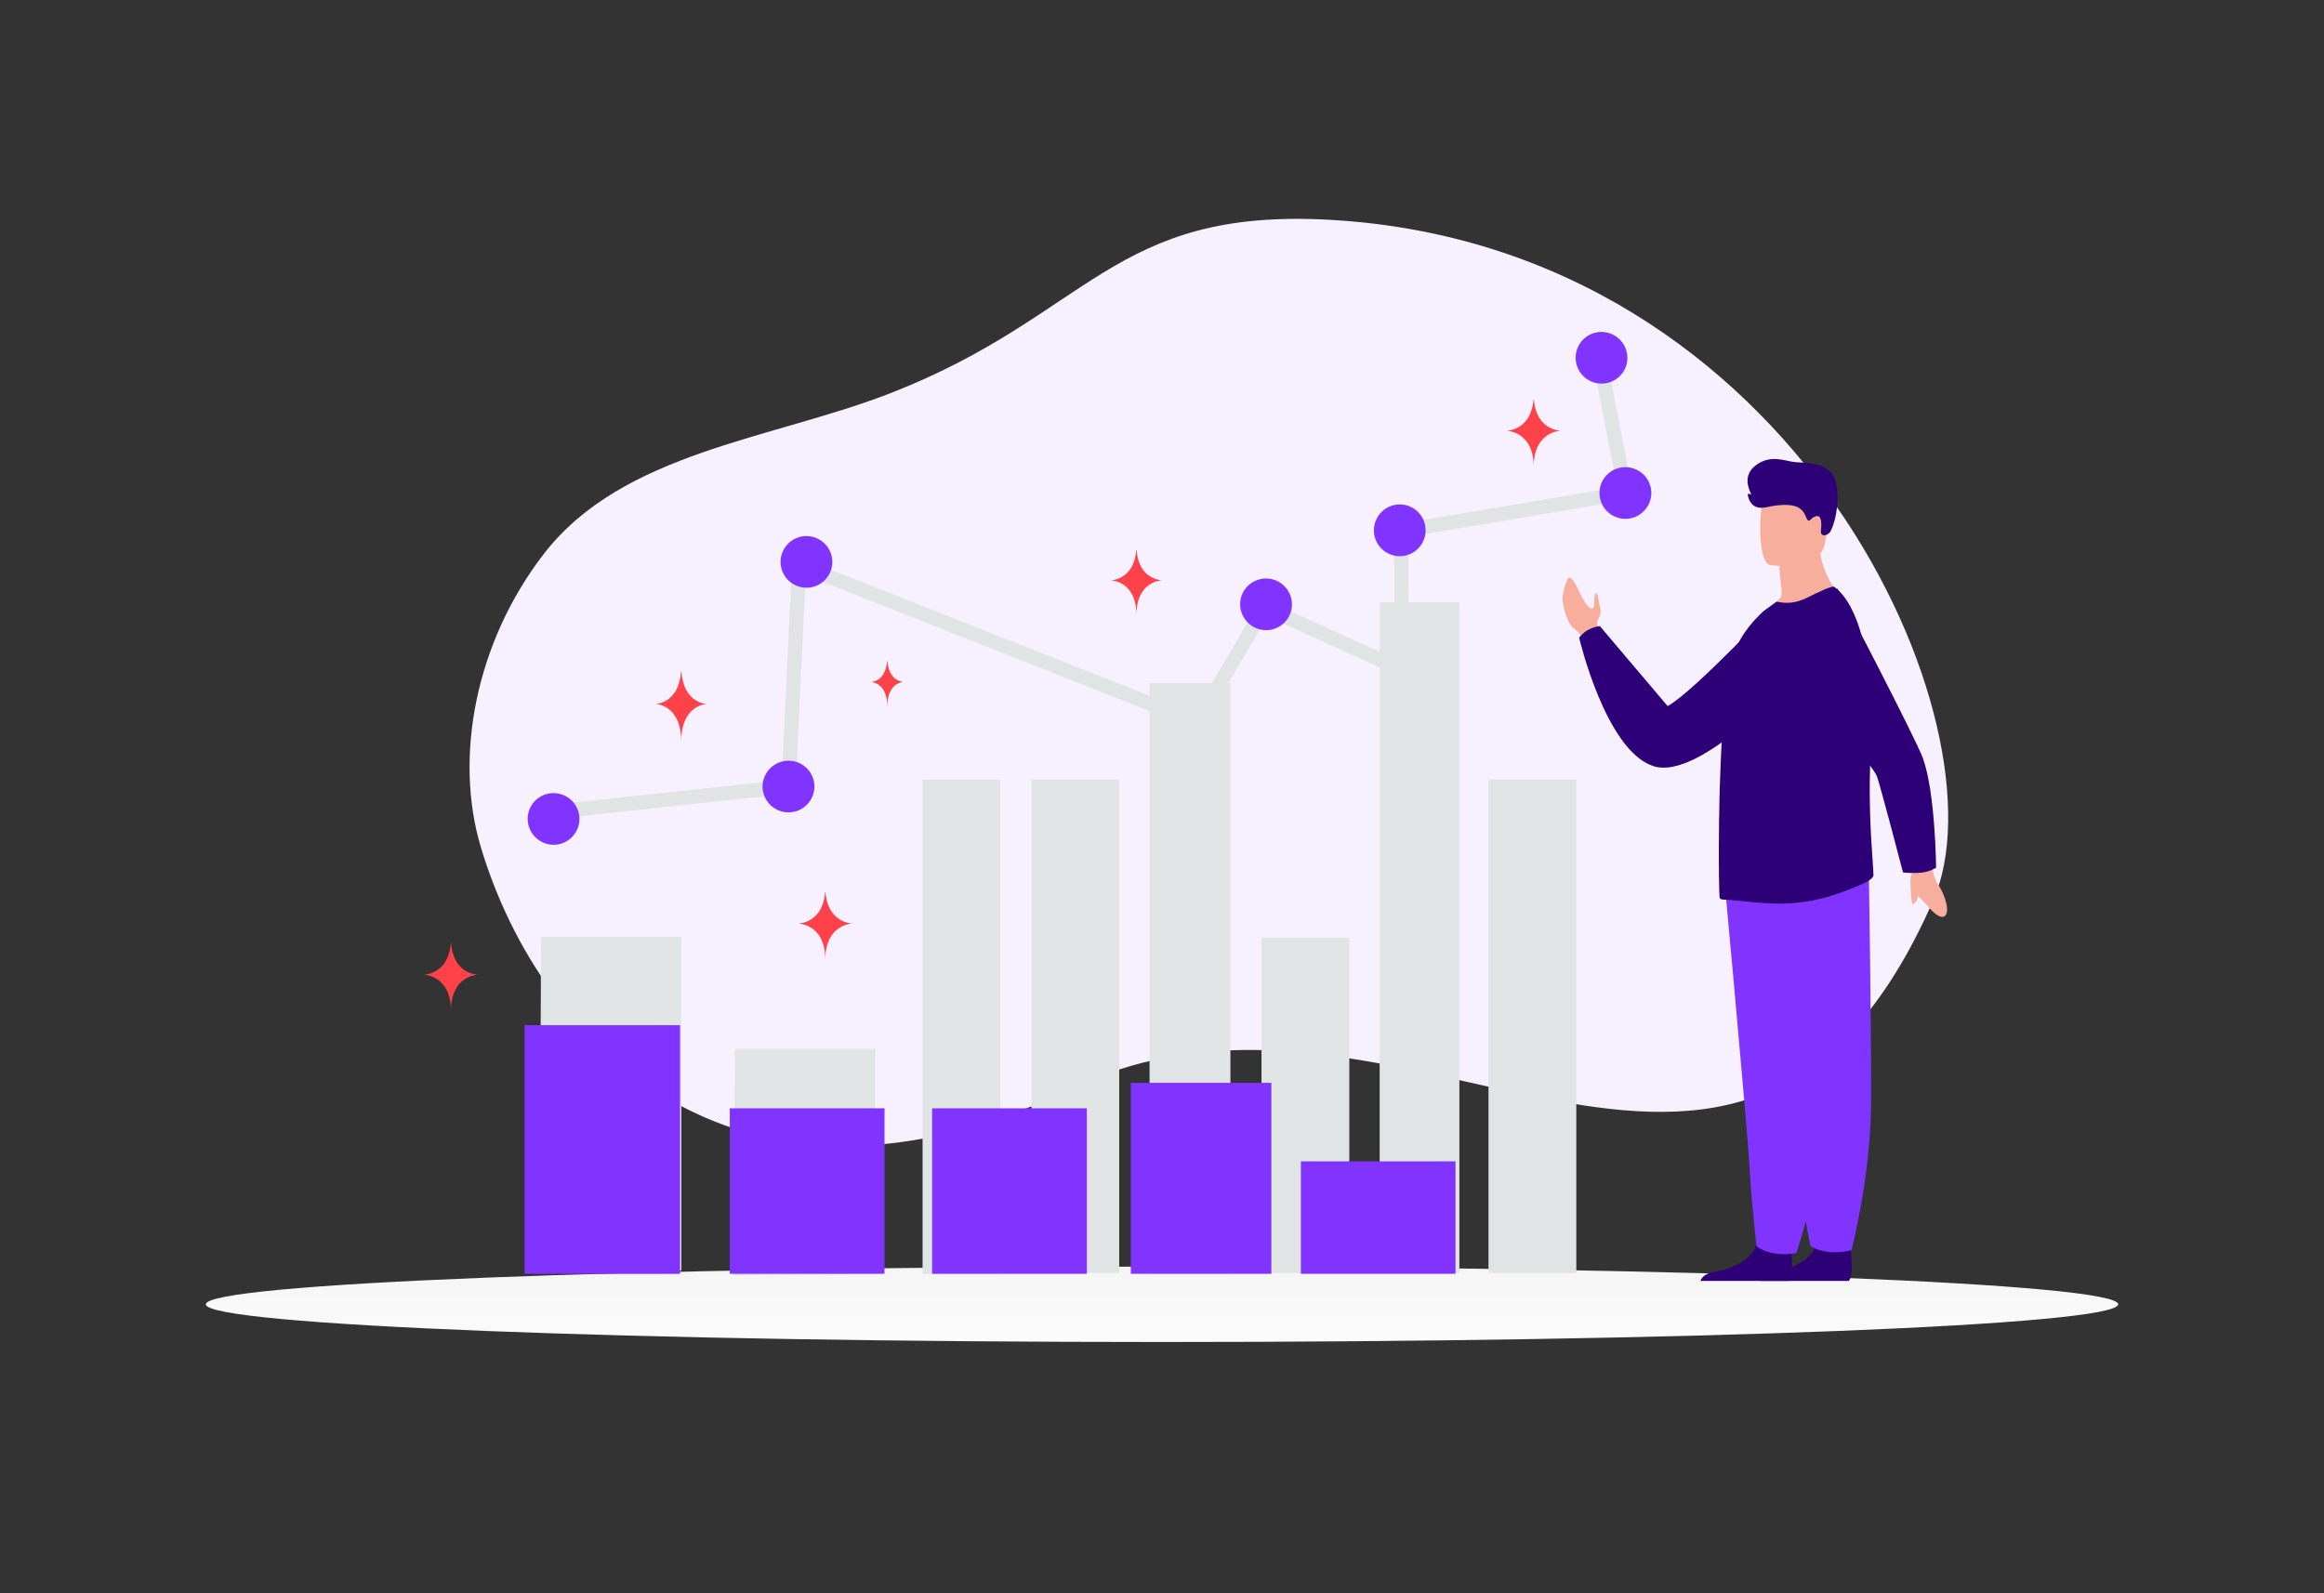 <svg width="700" height="480" viewBox="0 0 700 480" fill="none" xmlns="http://www.w3.org/2000/svg">
<rect x="0" y="0" width="700" height="480" fill="#333333" stroke="none"/>
<g clip-path="url(#clip0_599_6166)">
<path d="M582.296 271.263C604.895 219.755 542.249 74.238 400.683 66.228C334.842 62.504 328.362 94.929 268.432 118.365C232.712 132.331 187.521 136.066 163.748 166.939C143.222 193.586 136.723 228.07 144.803 255.123C162.977 315.962 223.382 375.634 322.904 327.903C422.425 280.172 523.997 404.099 582.296 271.263Z" fill="#F6F0FF"/>
<path d="M350 404.305C509.058 404.305 638 399.22 638 392.948C638 386.675 509.058 381.59 350 381.59C190.942 381.59 62 386.675 62 392.948C62 399.22 190.942 404.305 350 404.305Z" fill="url(#paint0_linear_599_6166)"/>
<path d="M492.093 150.263L424.188 161.746L424.378 205.046L381.78 185.704L361.474 220.268L359.794 219.581L242.687 173.267L239.557 238.885L166.727 246.744L166.27 242.471L235.434 235.031L238.717 167.087L359.68 214.927L380.062 180.211L420.065 198.408L419.874 158.122L487.054 146.791L479.764 108.603L483.963 107.803L492.093 150.263Z" fill="#E1E4E5"/>
<path d="M246.123 162.203C250.054 163.996 251.773 168.612 250.016 172.503C248.223 176.433 243.604 178.149 239.673 176.356C235.74 174.564 234.023 169.947 235.817 166.056C236.238 165.124 236.839 164.284 237.586 163.585C238.332 162.886 239.21 162.342 240.168 161.984C241.126 161.626 242.145 161.461 243.167 161.498C244.189 161.536 245.194 161.776 246.123 162.203ZM240.741 229.881C244.672 231.674 246.391 236.29 244.596 240.181C242.802 244.11 238.184 245.827 234.252 244.034C230.32 242.241 228.603 237.625 230.397 233.733C232.191 229.843 236.81 228.087 240.741 229.881ZM365.101 207.677C369.032 209.47 370.75 214.086 368.956 217.978C367.162 221.907 362.543 223.623 358.65 221.83C354.718 220.038 353.001 215.421 354.795 211.53C356.55 207.601 361.17 205.884 365.101 207.677ZM384.567 174.982C388.5 176.775 390.217 181.391 388.461 185.283C388.036 186.216 387.431 187.056 386.681 187.755C385.93 188.454 385.05 188.998 384.089 189.356C383.128 189.713 382.106 189.878 381.081 189.84C380.056 189.803 379.049 189.563 378.117 189.136C374.186 187.343 372.467 182.727 374.224 178.836C376.017 174.944 380.636 173.189 384.567 174.982ZM424.838 152.666C425.771 153.09 426.612 153.694 427.311 154.444C428.01 155.194 428.554 156.074 428.913 157.035C429.271 157.995 429.436 159.017 429.398 160.042C429.36 161.066 429.121 162.073 428.693 163.005C426.899 166.934 422.28 168.65 418.387 166.857C414.455 165.064 412.738 160.448 414.532 156.557C414.949 155.621 415.548 154.778 416.293 154.076C417.039 153.373 417.916 152.825 418.874 152.463C419.832 152.102 420.853 151.933 421.876 151.968C422.9 152.003 423.906 152.24 424.838 152.666ZM492.82 141.448C496.751 143.241 498.469 147.857 496.675 151.748C496.25 152.682 495.645 153.522 494.894 154.221C494.144 154.92 493.263 155.464 492.302 155.822C491.341 156.18 490.319 156.345 489.294 156.307C488.27 156.269 487.262 156.03 486.33 155.602C485.397 155.178 484.557 154.573 483.857 153.824C483.158 153.074 482.614 152.194 482.256 151.233C481.898 150.272 481.733 149.251 481.77 148.226C481.808 147.202 482.047 146.195 482.475 145.263C484.269 141.372 488.887 139.656 492.82 141.448ZM485.605 100.705C489.498 102.499 491.255 107.115 489.498 111.006C487.705 114.935 483.086 116.652 479.155 114.859C478.221 114.435 477.381 113.831 476.682 113.081C475.982 112.331 475.438 111.451 475.08 110.49C474.722 109.53 474.557 108.508 474.594 107.483C474.632 106.459 474.872 105.452 475.3 104.52C477.055 100.667 481.674 98.912 485.605 100.705ZM169.973 239.646C173.867 241.401 175.622 246.055 173.828 249.946C172.034 253.876 167.415 255.592 163.522 253.799C159.591 252.006 157.873 247.39 159.629 243.499C161.423 239.57 166.041 237.853 169.973 239.646Z" fill="#8134FF"/>
<path d="M279.508 382.157V236.488H299.677V382.157H279.508ZM312.287 381.869V236.444H335.494V381.869H312.287ZM347.877 382.156V207.453H368.983V382.156H347.877ZM381.593 381.868V284.093H404.8V381.868H381.593ZM417.182 381.868V183.072H437.947V381.868H417.182ZM449.962 381.869V236.444H473.17V381.869H449.962ZM262.049 317.626V382.152L222.555 382.574L223.028 317.626H262.049ZM203.6 283.903V381.175L164.117 381.803L164.597 283.903H203.6Z" fill="#E1E4E5" stroke="#E1E4E5" stroke-width="3.245"/>
<path d="M327.361 333.896H280.754V383.757H327.361V333.896ZM266.423 333.896H219.817V383.757H266.423V333.896ZM204.832 308.854H158.004V383.778H204.832V308.854ZM382.938 326.228H340.606V383.758H382.938V326.228ZM438.399 349.88H391.831V383.757H438.399V349.88Z" fill="#8134FF"/>
<path d="M470.635 180.737C471.057 183.994 472.185 187.92 474.012 189.253C476.083 190.767 476.723 192.373 476.723 192.373L478.828 191.724L481.345 190.949C481.345 190.949 481.349 190.692 481.333 190.264C481.314 189.7 481.269 189.138 481.198 188.578C481.198 188.578 480.718 187.547 481.391 186.544C482.063 185.544 482.372 183.827 481.899 182.628C481.427 181.432 481.33 178.723 480.885 178.702C479.805 178.641 480.544 182.5 479.948 183.045C479.412 183.541 478.954 183.222 478.872 183.155L478.856 183.141C476.243 181.188 474.309 173.477 472.532 174.048C471.869 174.26 470.453 179.35 470.635 180.737ZM576.876 260.879C576.876 260.879 574.645 264.74 575.645 266.967C576.641 269.196 580.099 272.166 580.992 273.331C581.88 274.494 584.897 277.568 586.113 275.59C587.328 273.617 585.183 268.369 583.695 266.391C582.209 264.409 582.068 261.008 582.068 261.008L576.876 260.879Z" fill="#F8AE9D"/>
<path d="M575.449 266.324C575.449 266.324 575.62 270.578 575.822 271.713C576.025 272.852 576.226 272.504 577.004 271.739C577.781 270.976 577.772 268.75 578.064 268.603C578.355 268.456 575.449 266.324 575.449 266.324Z" fill="#F8AE9D"/>
<path d="M536.423 180.271C536.423 180.271 510.397 208.324 502.295 212.72L481.883 188.625C481.883 188.625 478.051 188.894 475.652 192.125C475.652 192.125 483.572 226.108 498.021 230.814C512.471 235.521 541.93 202.433 541.93 202.433L536.423 180.271ZM512.158 385.905H538.883C540.167 384.391 539.694 378.803 539.501 376.976C539.46 376.607 539.433 376.395 539.433 376.395C539.433 376.395 530.307 369.349 529.054 374.745C529.016 374.913 528.971 375.079 528.919 375.243C527.341 380.29 520.256 382.584 516.168 383.224C513.505 383.638 512.522 384.972 512.158 385.905Z" fill="#2D0077"/>
<path d="M530.148 385.904H556.874C558.157 384.39 557.684 378.802 557.492 376.975C557.452 376.606 557.425 376.394 557.425 376.394C557.425 376.394 548.299 369.347 547.046 374.743C547.008 374.911 546.962 375.078 546.91 375.242C545.332 380.289 538.247 382.582 534.159 383.222C531.497 383.636 530.514 384.971 530.148 385.904Z" fill="#2D0077"/>
<path d="M519.457 265.742C519.457 265.742 520.735 279.571 522.237 296.191C524.278 318.77 526.733 346.507 526.977 351.76C527.397 360.884 529.079 375.478 529.079 375.478C529.079 375.478 533.074 378.945 541.07 377.483C541.07 377.483 548.196 356.649 550.231 334.605L550.325 333.516C552.219 311.076 555.161 263.822 555.161 263.822L519.457 265.742Z" fill="#8134FF"/>
<path d="M526.703 266.688C526.703 266.688 529.113 280.379 531.975 296.837C535.864 319.195 540.588 346.661 541.257 351.877C542.417 360.935 545.301 375.363 545.301 375.363C545.301 375.363 549.646 378.58 557.668 376.653C557.668 376.653 563.253 355.492 563.557 333.427L563.564 332.337C563.693 309.887 562.898 262.672 562.898 262.672L526.703 266.688Z" fill="#8134FF"/>
<path d="M530.844 185.323C540.027 188.223 555.182 180.048 555.182 180.048C555.182 180.048 547.452 174.041 547.893 160.826L540.793 166.55L535.969 170.436C535.969 170.436 535.989 172.728 536.516 176.744C536.656 177.8 536.91 179.45 536.119 180.296C533.044 183.577 530.844 185.323 530.844 185.323Z" fill="#F8AE9D"/>
<path d="M533.163 170.22C533.163 170.22 548.333 172.742 549.758 163.269C551.182 153.797 554.098 147.742 544.473 145.733C534.848 143.723 532.415 147.053 531.173 150.099C529.929 153.145 529.255 169.32 533.163 170.22Z" fill="#F8AE9D"/>
<path d="M518.023 270.641C518.3 270.87 518.621 271.009 518.989 271.009C522.44 270.962 532.497 272.879 541.006 272.005C548.18 271.315 554.533 269.191 561.35 266.135C562.257 265.728 564.339 264.615 564.295 263.604C564.263 262.494 564.154 260.889 564.015 258.863C563.531 251.823 562.692 239.718 563.512 225.75C563.659 223.149 563.738 220.57 563.748 218.029C563.818 199.097 560.065 182.447 552.52 176.813C551.874 176.352 547.919 178.286 544.285 180.075C540.927 181.733 538.293 181.907 535.121 181.265L531.225 184.076C527.362 187.662 523.129 192.54 521.288 199.942C519.724 206.245 518.805 217.606 518.3 229.381C518.071 234.717 517.886 240.099 517.838 245.203V245.384C517.794 245.89 517.794 246.443 517.794 246.949C517.609 260.062 517.794 270.456 518.023 270.641Z" fill="#2D0077"/>
<path d="M579.151 262.844C576.271 263.235 573.199 262.832 573.199 262.832C573.199 262.832 566.255 236.229 565.304 233.783C564.353 231.336 541.967 201.714 541.967 201.714L553.421 177.249C553.421 177.249 576.892 222.149 579.177 228.4C582.953 238.727 583.161 261.407 583.161 261.407C583.161 261.407 581.414 262.539 579.151 262.844ZM551.464 159.874C550.639 161.582 548.243 161.834 548.464 159.951C548.715 157.808 548.712 155.004 546.97 155.524C545.227 156.046 545.138 157.442 544.422 156.628C543.707 155.814 543.694 152.38 538.505 152.138C533.315 151.9 531.207 153.706 528.797 152.644C527.352 152.008 526.727 150.445 526.457 149.293C526.381 148.966 526.619 148.51 526.837 148.765C527.043 149.006 527.562 148.99 527.414 148.711C526.5 146.976 525.133 143.191 528.615 140.37C533.277 136.596 538.028 139.066 540.724 139.228C546.667 139.588 550.505 139.944 552.445 143.849C554.053 147.088 553.777 155.09 551.464 159.874Z" fill="#2D0077"/>
<path d="M342.236 165.792H342.348C343.011 174.696 350 174.832 350 174.832C350 174.832 342.293 174.975 342.293 185.263C342.293 174.975 334.586 174.832 334.586 174.832C334.586 174.832 341.573 174.696 342.236 165.792ZM267.214 199.054H267.285C267.704 205.361 272.119 205.458 272.119 205.458C272.119 205.458 267.251 205.559 267.251 212.846C267.251 205.559 262.383 205.458 262.383 205.458C262.383 205.458 266.796 205.361 267.214 199.054ZM248.531 268.823H248.649C249.347 278.098 256.704 278.24 256.704 278.24C256.704 278.24 248.592 278.389 248.592 289.105C248.592 278.389 240.479 278.24 240.479 278.24C240.479 278.24 247.833 278.098 248.531 268.823ZM135.765 284.237H135.883C136.581 293.512 143.938 293.655 143.938 293.655C143.938 293.655 135.826 293.803 135.826 304.519C135.826 293.803 127.713 293.655 127.713 293.655C127.713 293.655 135.067 293.512 135.765 284.237ZM205.131 202.299H205.243C205.907 211.945 212.896 212.093 212.896 212.093C212.896 212.093 205.189 212.247 205.189 223.392C205.189 212.247 197.482 212.093 197.482 212.093C197.482 212.093 204.469 211.945 205.131 202.299ZM461.894 120.361H462.013C462.71 129.636 470.068 129.779 470.068 129.779C470.068 129.779 461.955 129.927 461.955 140.643C461.955 129.927 453.842 129.779 453.842 129.779C453.842 129.779 461.197 129.636 461.894 120.361Z" fill="#FF4149"/>
</g>
<defs>
<linearGradient id="paint0_linear_599_6166" x1="362.282" y1="417.041" x2="362.254" y2="356.871" gradientUnits="userSpaceOnUse">
<stop stop-color="white"/>
<stop offset="1" stop-color="#EEEEEE"/>
</linearGradient>
<clipPath id="clip0_599_6166">
<rect width="700" height="480" fill="white"/>
</clipPath>
</defs>
</svg>
